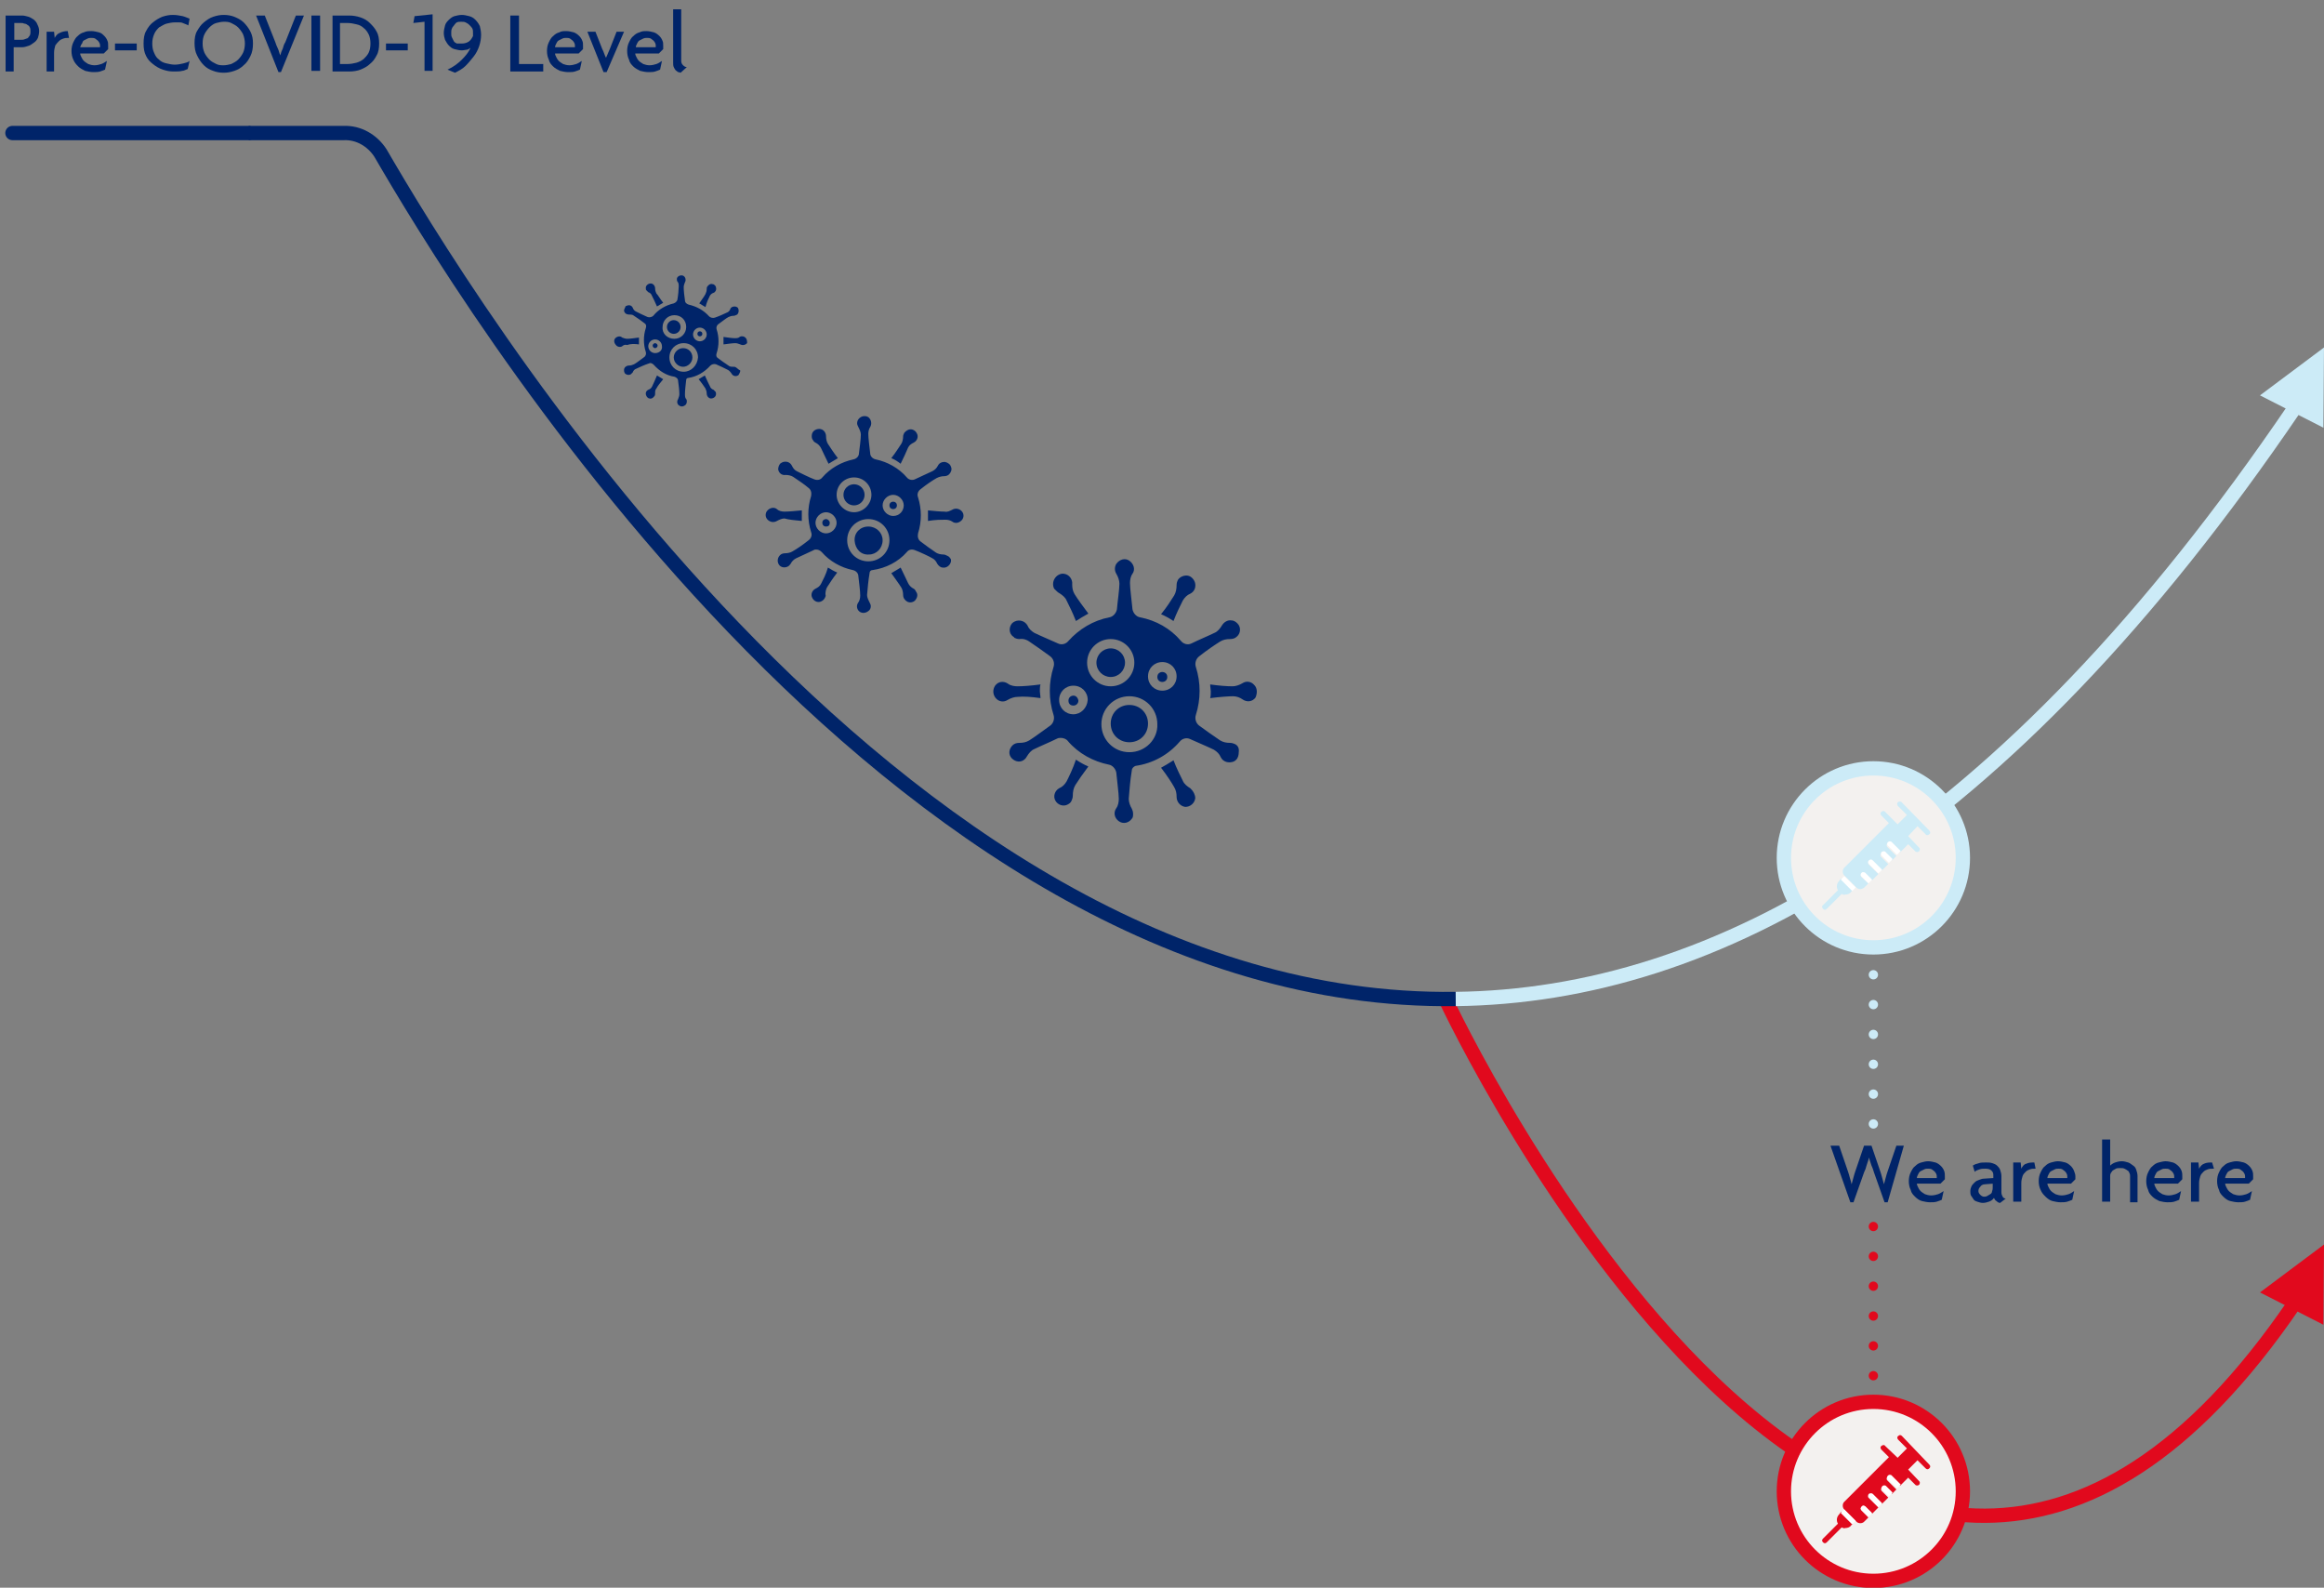 <?xml version="1.0" encoding="utf-8"?>
<!-- Generator: Adobe Illustrator 25.0.1, SVG Export Plug-In . SVG Version: 6.00 Build 0)  -->
<svg version="1.1" id="Layer_1" xmlns="http://www.w3.org/2000/svg" xmlns:xlink="http://www.w3.org/1999/xlink" x="0px" y="0px"
	 viewBox="0 0 373.9 255.4" style="enable-background:new 0 0 373.9 255.4;" xml:space="preserve">
<rect x="0" y="0" width="373.9" height="255.4" fill="#808080" stroke="none"/>
<style type="text/css">
	.st0{fill:none;stroke:#E1091D;stroke-width:2.3;stroke-miterlimit:10;}
	.st1{fill:none;stroke:#CCEBF7;stroke-width:2.3;stroke-miterlimit:10;}
	.st2{enable-background:new    ;}
	.st3{fill:#002469;}
	.st4{fill:none;stroke:#E1091D;stroke-width:1.5;stroke-linecap:round;stroke-miterlimit:10;}
	.st5{fill:none;stroke:#E1091D;stroke-width:1.5;stroke-linecap:round;stroke-miterlimit:10;stroke-dasharray:0,4.8;}
	.st6{fill:none;stroke:#CCEBF7;stroke-width:1.5;stroke-linecap:round;stroke-miterlimit:10;}
	.st7{fill:none;stroke:#CCEBF7;stroke-width:1.5;stroke-linecap:round;stroke-miterlimit:10;stroke-dasharray:0,4.8;}
	.st8{fill:#E1091D;}
	.st9{fill:#CCEBF7;}
	.st10{fill:none;stroke:#002469;stroke-width:2.3;stroke-miterlimit:10;}
	.st11{fill:none;stroke:#002469;stroke-width:2.3;stroke-linecap:round;stroke-miterlimit:10;}
	.st12{fill:#F3F1EF;stroke:#E1091D;stroke-width:2.3;stroke-miterlimit:10;}
	.st13{fill:none;}
	.st14{fill:#FFFFFF;}
	.st15{fill:#F3F1EF;stroke:#CCEBF7;stroke-width:2.3;stroke-miterlimit:10;}
</style>
<g id="Layer_2_1_">
	<g id="Isolation_Mode">
		<path class="st0" d="M232.6,160.8c0,0,69.1,148,136.6,48.8"/>
		<path class="st1" d="M234.2,160.7c41.6-0.5,87.7-25.5,135-95.1"/>
		<g class="st2">
			<path class="st3" d="M303.7,193.4h-0.5l-1.7-4.8c-0.1-0.3-0.2-0.7-0.4-1.1c-0.1-0.4-0.3-0.8-0.4-1.3h0c-0.1,0.5-0.3,0.9-0.4,1.3
				c-0.1,0.4-0.2,0.7-0.4,1.1l-1.7,4.8h-0.5l-3.2-9.1h1.4l1.4,4.1c0.1,0.3,0.2,0.6,0.3,1c0.1,0.3,0.2,0.7,0.3,1.1h0
				c0.1-0.4,0.2-0.7,0.3-1.1c0.1-0.4,0.2-0.7,0.3-1l1.4-4.1h1.2l1.4,4.1c0.1,0.3,0.2,0.6,0.3,1c0.1,0.4,0.2,0.7,0.3,1.1h0
				c0.1-0.4,0.2-0.7,0.3-1.1c0.1-0.4,0.2-0.7,0.3-1l1.4-4.1h1.2L303.7,193.4z"/>
		</g>
		<g class="st2">
			<path class="st3" d="M312.9,189.2c0,0.2,0,0.4,0,0.5l-0.7,0.7h-3.8c0,0.2,0.1,0.4,0.2,0.6c0.1,0.2,0.2,0.4,0.4,0.6
				s0.4,0.3,0.7,0.5c0.3,0.1,0.6,0.2,1,0.2c0.4,0,0.8-0.1,1.1-0.2c0.3-0.1,0.6-0.3,0.9-0.5l-0.3,1.4c-0.2,0.1-0.5,0.2-0.8,0.3
				s-0.7,0.1-1.1,0.1c-0.4,0-0.9-0.1-1.3-0.2s-0.8-0.4-1.1-0.7c-0.3-0.3-0.6-0.6-0.7-1.1c-0.2-0.4-0.3-0.9-0.3-1.4
				c0-0.5,0.1-1,0.3-1.4c0.2-0.4,0.4-0.8,0.7-1c0.3-0.3,0.6-0.5,1-0.6c0.4-0.1,0.7-0.2,1.1-0.2c0.4,0,0.8,0.1,1.2,0.2
				c0.3,0.1,0.6,0.3,0.9,0.6c0.2,0.2,0.4,0.5,0.5,0.8S312.9,188.9,312.9,189.2z M311.6,189.3c0-0.2,0-0.3-0.1-0.5
				c-0.1-0.2-0.2-0.3-0.3-0.4s-0.3-0.2-0.4-0.3c-0.2-0.1-0.4-0.1-0.6-0.1c-0.2,0-0.4,0-0.6,0.1c-0.2,0.1-0.4,0.2-0.6,0.3
				c-0.2,0.1-0.3,0.3-0.4,0.5c-0.1,0.2-0.2,0.4-0.2,0.6h3.2C311.6,189.4,311.6,189.3,311.6,189.3z"/>
			<path class="st3" d="M321.8,193.5c-0.2,0-0.4-0.1-0.6-0.3c-0.2-0.1-0.3-0.3-0.4-0.5c-0.2,0.3-0.5,0.5-0.8,0.6
				c-0.3,0.1-0.6,0.2-1,0.2c-0.3,0-0.6-0.1-0.9-0.2c-0.3-0.1-0.5-0.2-0.6-0.4s-0.3-0.4-0.4-0.6c-0.1-0.2-0.1-0.5-0.1-0.7
				c0-0.3,0.1-0.6,0.2-0.8c0.1-0.2,0.3-0.4,0.5-0.6c0.2-0.2,0.4-0.3,0.7-0.4s0.5-0.2,0.8-0.2l1.5-0.1V189c0-0.3-0.1-0.5-0.3-0.7
				s-0.5-0.3-1-0.3c-0.3,0-0.6,0-0.9,0.1c-0.3,0.1-0.6,0.2-0.8,0.4l-0.3-1c0.3-0.2,0.6-0.3,1-0.4c0.3-0.1,0.7-0.1,1.1-0.1
				c0.4,0,0.7,0,1,0.1c0.3,0.1,0.6,0.2,0.8,0.4c0.2,0.2,0.4,0.4,0.5,0.7c0.1,0.3,0.2,0.6,0.2,1v2.6c0,0.3,0.1,0.5,0.2,0.7
				s0.3,0.3,0.5,0.3L321.8,193.5z M320.7,190.4l-1.3,0.1c-0.4,0-0.7,0.2-0.8,0.4c-0.2,0.2-0.3,0.4-0.3,0.7c0,0.2,0.1,0.4,0.3,0.6
				s0.4,0.3,0.6,0.3c0.2,0,0.3,0,0.5-0.1c0.2-0.1,0.3-0.2,0.5-0.3s0.3-0.3,0.3-0.5c0.1-0.2,0.1-0.4,0.1-0.6V190.4z"/>
		</g>
		<g class="st2">
			<path class="st3" d="M327.5,188h-0.1c-0.3,0-0.5,0-0.8,0.1c-0.3,0.1-0.5,0.2-0.7,0.4c-0.2,0.2-0.4,0.4-0.5,0.7
				c-0.1,0.3-0.2,0.7-0.2,1.1v3h-1.3V187h1.2l0.1,1c0.2-0.4,0.4-0.7,0.8-0.8c0.4-0.2,0.8-0.2,1.3-0.2L327.5,188z"/>
		</g>
		<g class="st2">
			<path class="st3" d="M333.9,189.2c0,0.2,0,0.4,0,0.5l-0.7,0.7h-3.8c0,0.2,0.1,0.4,0.2,0.6c0.1,0.2,0.2,0.4,0.4,0.6
				c0.2,0.2,0.4,0.3,0.7,0.5c0.3,0.1,0.6,0.2,1,0.2c0.4,0,0.8-0.1,1.1-0.2c0.3-0.1,0.6-0.3,0.9-0.5l-0.3,1.4
				c-0.2,0.1-0.5,0.2-0.8,0.3s-0.7,0.1-1.1,0.1c-0.4,0-0.9-0.1-1.3-0.2s-0.8-0.4-1.1-0.7s-0.6-0.6-0.8-1.1c-0.2-0.4-0.3-0.9-0.3-1.4
				c0-0.5,0.1-1,0.3-1.4c0.2-0.4,0.4-0.8,0.7-1c0.3-0.3,0.6-0.5,1-0.6c0.4-0.1,0.7-0.2,1.1-0.2c0.4,0,0.8,0.1,1.2,0.2
				c0.3,0.1,0.6,0.3,0.9,0.6c0.2,0.2,0.4,0.5,0.5,0.8S333.9,188.9,333.9,189.2z M332.6,189.3c0-0.2,0-0.3-0.1-0.5
				c-0.1-0.2-0.2-0.3-0.3-0.4c-0.1-0.1-0.3-0.2-0.4-0.3c-0.2-0.1-0.4-0.1-0.6-0.1c-0.2,0-0.4,0-0.6,0.1c-0.2,0.1-0.4,0.2-0.6,0.3
				c-0.2,0.1-0.3,0.3-0.4,0.5c-0.1,0.2-0.2,0.4-0.2,0.6h3.2C332.6,189.4,332.6,189.3,332.6,189.3z"/>
			<path class="st3" d="M342.7,193.3v-4.1c0-0.2,0-0.3-0.1-0.5c-0.1-0.2-0.1-0.3-0.3-0.4c-0.1-0.1-0.3-0.2-0.5-0.3s-0.4-0.1-0.7-0.1
				c-0.3,0-0.5,0-0.7,0.1s-0.3,0.2-0.5,0.3c-0.1,0.1-0.2,0.3-0.3,0.4c-0.1,0.2-0.1,0.3-0.1,0.5v4.1h-1.3v-10h1.3v4.2
				c0.2-0.2,0.5-0.4,0.8-0.5c0.3-0.1,0.6-0.2,1.1-0.2c0.3,0,0.7,0.1,1,0.2s0.5,0.3,0.8,0.5s0.4,0.4,0.5,0.7c0.1,0.3,0.2,0.6,0.2,1
				v4.2H342.7z"/>
			<path class="st3" d="M351.1,189.2c0,0.2,0,0.4,0,0.5l-0.7,0.7h-3.8c0,0.2,0.1,0.4,0.2,0.6c0.1,0.2,0.2,0.4,0.4,0.6
				s0.4,0.3,0.7,0.5c0.3,0.1,0.6,0.2,1,0.2c0.4,0,0.8-0.1,1.1-0.2c0.3-0.1,0.6-0.3,0.9-0.5l-0.3,1.4c-0.2,0.1-0.5,0.2-0.8,0.3
				s-0.7,0.1-1.1,0.1c-0.4,0-0.9-0.1-1.3-0.2c-0.4-0.2-0.8-0.4-1.1-0.7c-0.3-0.3-0.6-0.6-0.7-1.1c-0.2-0.4-0.3-0.9-0.3-1.4
				c0-0.5,0.1-1,0.3-1.4c0.2-0.4,0.4-0.8,0.7-1c0.3-0.3,0.6-0.5,1-0.6c0.4-0.1,0.8-0.2,1.1-0.2c0.4,0,0.8,0.1,1.2,0.2
				c0.3,0.1,0.6,0.3,0.9,0.6c0.2,0.2,0.4,0.5,0.5,0.8S351.1,188.9,351.1,189.2z M349.8,189.3c0-0.2,0-0.3-0.1-0.5
				c-0.1-0.2-0.2-0.3-0.3-0.4s-0.3-0.2-0.4-0.3c-0.2-0.1-0.4-0.1-0.6-0.1c-0.2,0-0.4,0-0.6,0.1c-0.2,0.1-0.4,0.2-0.6,0.3
				c-0.2,0.1-0.3,0.3-0.4,0.5c-0.1,0.2-0.2,0.4-0.2,0.6h3.2C349.8,189.4,349.8,189.3,349.8,189.3z"/>
		</g>
		<g class="st2">
			<path class="st3" d="M356.2,188H356c-0.3,0-0.5,0-0.8,0.1c-0.3,0.1-0.5,0.2-0.7,0.4c-0.2,0.2-0.4,0.4-0.5,0.7
				c-0.1,0.3-0.2,0.7-0.2,1.1v3h-1.3V187h1.2l0.1,1c0.2-0.4,0.5-0.7,0.8-0.8c0.4-0.2,0.8-0.2,1.3-0.2L356.2,188z"/>
		</g>
		<g class="st2">
			<path class="st3" d="M362.5,189.2c0,0.2,0,0.4,0,0.5l-0.7,0.7h-3.8c0,0.2,0.1,0.4,0.2,0.6c0.1,0.2,0.2,0.4,0.4,0.6
				s0.4,0.3,0.7,0.5c0.3,0.1,0.6,0.2,1,0.2c0.4,0,0.8-0.1,1.1-0.2c0.3-0.1,0.6-0.3,0.9-0.5l-0.3,1.4c-0.2,0.1-0.5,0.2-0.8,0.3
				s-0.7,0.1-1.1,0.1c-0.4,0-0.9-0.1-1.3-0.2s-0.8-0.4-1.1-0.7c-0.3-0.3-0.6-0.6-0.7-1.1c-0.2-0.4-0.3-0.9-0.3-1.4
				c0-0.5,0.1-1,0.3-1.4c0.2-0.4,0.4-0.8,0.7-1c0.3-0.3,0.6-0.5,1-0.6c0.4-0.1,0.7-0.2,1.1-0.2c0.4,0,0.8,0.1,1.2,0.2
				c0.3,0.1,0.6,0.3,0.9,0.6c0.2,0.2,0.4,0.5,0.5,0.8S362.5,188.9,362.5,189.2z M361.2,189.3c0-0.2,0-0.3-0.1-0.5
				c-0.1-0.2-0.2-0.3-0.3-0.4s-0.3-0.2-0.4-0.3c-0.2-0.1-0.4-0.1-0.6-0.1c-0.2,0-0.4,0-0.6,0.1c-0.2,0.1-0.4,0.2-0.6,0.3
				c-0.2,0.1-0.3,0.3-0.4,0.5c-0.1,0.2-0.2,0.4-0.2,0.6h3.2C361.2,189.4,361.2,189.3,361.2,189.3z"/>
		</g>
		<g class="st2">
			<path class="st3" d="M6.3,5c0,0.4-0.1,0.8-0.2,1.1C5.9,6.5,5.7,6.7,5.4,6.9S4.9,7.3,4.5,7.4c-0.3,0.1-0.6,0.2-1,0.2H2.2v3.9H0.9
				V2.5h2.7c0.3,0,0.6,0.1,1,0.2c0.3,0.1,0.6,0.3,0.9,0.5C5.7,3.4,5.9,3.6,6,3.9C6.2,4.3,6.3,4.6,6.3,5z M4.9,5c0-0.2,0-0.4-0.1-0.6
				S4.6,4.1,4.4,4C4.3,3.9,4.1,3.8,3.9,3.8C3.7,3.7,3.6,3.7,3.4,3.7H2.3v2.7h1.1c0.2,0,0.4,0,0.6-0.1c0.2-0.1,0.4-0.1,0.5-0.2
				C4.6,6,4.7,5.8,4.8,5.7C4.9,5.5,4.9,5.3,4.9,5z"/>
		</g>
		<g class="st2">
			<path class="st3" d="M11.1,6.1H11c-0.3,0-0.5,0-0.8,0.1C9.9,6.3,9.7,6.4,9.5,6.6C9.3,6.8,9.1,7,8.9,7.3C8.8,7.7,8.7,8,8.7,8.5v3
				H7.5V5.1h1.2l0.1,1c0.2-0.4,0.5-0.7,0.8-0.8C10,5.1,10.4,5,10.9,5L11.1,6.1z"/>
		</g>
		<g class="st2">
			<path class="st3" d="M17.4,7.4c0,0.2,0,0.4,0,0.5l-0.7,0.7h-3.8c0,0.2,0.1,0.4,0.2,0.6c0.1,0.2,0.2,0.4,0.4,0.6
				c0.2,0.2,0.4,0.3,0.7,0.5c0.3,0.1,0.6,0.2,1,0.2c0.4,0,0.8-0.1,1.1-0.2c0.3-0.1,0.6-0.3,0.9-0.5l-0.3,1.4
				c-0.2,0.1-0.5,0.2-0.8,0.3s-0.7,0.1-1.1,0.1c-0.4,0-0.9-0.1-1.3-0.2c-0.4-0.2-0.8-0.4-1.1-0.7s-0.6-0.6-0.8-1.1
				c-0.2-0.4-0.3-0.9-0.3-1.4c0-0.5,0.1-1,0.3-1.4c0.2-0.4,0.4-0.8,0.7-1c0.3-0.3,0.6-0.5,1-0.6C13.9,5,14.3,5,14.7,5
				c0.4,0,0.8,0.1,1.2,0.2s0.6,0.3,0.9,0.6c0.2,0.2,0.4,0.5,0.5,0.8C17.4,6.8,17.4,7.1,17.4,7.4z M16.1,7.4c0-0.2,0-0.3-0.1-0.5
				c-0.1-0.2-0.2-0.3-0.3-0.4c-0.1-0.1-0.3-0.2-0.4-0.3c-0.2-0.1-0.4-0.1-0.6-0.1c-0.2,0-0.4,0-0.6,0.1c-0.2,0.1-0.4,0.2-0.6,0.3
				S13.3,6.8,13.2,7C13,7.2,13,7.4,12.9,7.6h3.2C16.1,7.6,16.1,7.5,16.1,7.4z"/>
			<path class="st3" d="M18.5,8.1V7H22v1.1H18.5z"/>
		</g>
		<g class="st2">
			<path class="st3" d="M30.3,4.1C30.2,4,30.1,4,29.9,3.9c-0.2-0.1-0.3-0.1-0.5-0.2c-0.2-0.1-0.4-0.1-0.6-0.1c-0.2,0-0.4,0-0.7,0
				c-0.4,0-0.9,0.1-1.3,0.2c-0.4,0.1-0.8,0.4-1.2,0.6C25.3,4.7,25,5,24.8,5.5S24.5,6.4,24.5,7c0,0.6,0.1,1.1,0.3,1.5
				C25,9,25.2,9.3,25.6,9.6c0.3,0.3,0.7,0.5,1.2,0.6c0.4,0.1,0.9,0.2,1.3,0.2c0.5,0,1-0.1,1.4-0.2c0.4-0.1,0.8-0.2,1-0.4l-0.3,1.3
				c-0.3,0.1-0.6,0.3-0.9,0.3c-0.3,0.1-0.8,0.1-1.4,0.1c-0.6,0-1.1-0.1-1.7-0.3s-1.1-0.5-1.6-0.9S23.8,9.6,23.5,9
				c-0.3-0.6-0.4-1.2-0.4-2c0-0.8,0.1-1.5,0.4-2c0.3-0.6,0.7-1.1,1.1-1.4c0.5-0.4,1-0.7,1.5-0.9c0.6-0.2,1.1-0.3,1.7-0.3
				c0.6,0,1.1,0.1,1.6,0.2c0.4,0.1,0.8,0.3,1.1,0.4L30.3,4.1z"/>
		</g>
		<g class="st2">
			<path class="st3" d="M40.7,7c0,0.7-0.1,1.4-0.4,2c-0.3,0.6-0.6,1.1-1.1,1.5c-0.4,0.4-0.9,0.7-1.5,0.9c-0.6,0.2-1.1,0.3-1.7,0.3
				c-0.6,0-1.2-0.1-1.7-0.3c-0.6-0.2-1.1-0.5-1.5-0.9C32.3,10,32,9.5,31.7,8.9c-0.3-0.6-0.4-1.2-0.4-2c0-0.7,0.1-1.4,0.4-1.9
				C32,4.5,32.3,4,32.8,3.6s0.9-0.7,1.5-0.9c0.6-0.2,1.1-0.3,1.7-0.3c0.6,0,1.2,0.1,1.7,0.3s1.1,0.5,1.5,0.9s0.8,0.9,1.1,1.5
				S40.7,6.3,40.7,7z M39.4,7c0-0.5-0.1-1-0.3-1.5c-0.2-0.4-0.5-0.8-0.8-1.1s-0.7-0.5-1.1-0.7S36.4,3.5,36,3.5
				c-0.4,0-0.8,0.1-1.2,0.2S34,4.1,33.7,4.4s-0.6,0.7-0.8,1.1c-0.2,0.4-0.3,0.9-0.3,1.5c0,0.6,0.1,1,0.3,1.5
				c0.2,0.4,0.5,0.8,0.8,1.1s0.7,0.5,1.1,0.7c0.4,0.2,0.8,0.2,1.2,0.2c0.4,0,0.8-0.1,1.2-0.2c0.4-0.2,0.8-0.4,1.1-0.7
				s0.6-0.7,0.8-1.1S39.4,7.5,39.4,7z"/>
		</g>
		<g class="st2">
			<path class="st3" d="M45.2,11.6h-0.4l-3.6-9.1h1.4l1.7,4.3c0.1,0.3,0.2,0.6,0.4,1s0.2,0.7,0.4,1.1h0c0.1-0.4,0.2-0.7,0.4-1.1
				c0.1-0.4,0.2-0.7,0.4-1l1.7-4.3h1.3L45.2,11.6z"/>
			<path class="st3" d="M50.1,11.5V2.5h1.4v8.9H50.1z"/>
			<path class="st3" d="M61,7c0,0.7-0.1,1.4-0.4,1.9c-0.3,0.6-0.6,1-1.1,1.4c-0.4,0.4-1,0.7-1.5,0.9s-1.2,0.3-1.8,0.3h-2.7V2.5h2.7
				c0.6,0,1.2,0.1,1.8,0.3c0.6,0.2,1.1,0.5,1.5,0.9c0.4,0.4,0.8,0.8,1.1,1.4C60.9,5.6,61,6.3,61,7z M59.6,7c0-0.6-0.1-1.1-0.3-1.5
				c-0.2-0.4-0.5-0.8-0.8-1c-0.3-0.3-0.7-0.5-1.2-0.6c-0.4-0.1-0.9-0.2-1.4-0.2h-1.2v6.6h1.2c0.5,0,1-0.1,1.4-0.2
				c0.4-0.1,0.8-0.3,1.2-0.6c0.3-0.3,0.6-0.6,0.8-1C59.5,8.1,59.6,7.6,59.6,7z"/>
			<path class="st3" d="M62.1,8.1V7h3.5v1.1H62.1z"/>
			<path class="st3" d="M68.3,11.5v-8l-1.8,0.2l0.2-1.1l2.9-0.3v9.1H68.3z"/>
			<path class="st3" d="M77.4,5.6c0,0.6-0.1,1.2-0.3,1.8c-0.2,0.6-0.5,1.2-0.9,1.7c-0.4,0.5-0.8,1-1.3,1.5c-0.5,0.5-1.1,0.8-1.7,1.1
				L72,11.2c0.9-0.4,1.7-1,2.3-1.6c0.6-0.6,1.1-1.2,1.4-1.9C75.5,7.8,75.3,8,75.1,8s-0.5,0.1-0.8,0.1c-0.4,0-0.8-0.1-1.2-0.2
				s-0.7-0.4-0.9-0.6c-0.3-0.3-0.4-0.6-0.6-0.9c-0.1-0.3-0.2-0.7-0.2-1.1c0-0.4,0.1-0.8,0.2-1.2c0.1-0.4,0.4-0.7,0.6-0.9
				c0.3-0.3,0.6-0.5,0.9-0.6c0.4-0.1,0.8-0.2,1.2-0.2c0.4,0,0.8,0.1,1.2,0.2c0.4,0.1,0.7,0.3,1,0.6c0.3,0.3,0.5,0.6,0.7,1
				C77.3,4.6,77.4,5.1,77.4,5.6z M76.1,5.3c0-0.3,0-0.5-0.1-0.7S75.7,4.2,75.5,4c-0.2-0.2-0.4-0.3-0.6-0.4c-0.2-0.1-0.4-0.1-0.7-0.1
				s-0.5,0-0.7,0.1S73.3,3.8,73.1,4c-0.1,0.2-0.3,0.3-0.4,0.6c-0.1,0.2-0.1,0.5-0.1,0.7c0,0.3,0,0.5,0.1,0.7
				c0.1,0.2,0.2,0.4,0.3,0.6c0.1,0.2,0.3,0.3,0.5,0.4C73.9,7,74.1,7,74.3,7c0.4,0,0.8-0.1,1.1-0.3s0.5-0.5,0.7-0.9
				c0-0.1,0-0.2,0-0.3S76.1,5.4,76.1,5.3z"/>
			<path class="st3" d="M82.1,11.5V2.5h1.4v7.8h3.9v1.2H82.1z"/>
		</g>
		<g class="st2">
			<path class="st3" d="M93.8,7.4c0,0.2,0,0.4,0,0.5l-0.7,0.7h-3.8c0,0.2,0.1,0.4,0.2,0.6c0.1,0.2,0.2,0.4,0.4,0.6
				c0.2,0.2,0.4,0.3,0.7,0.5c0.3,0.1,0.6,0.2,1,0.2c0.4,0,0.8-0.1,1.1-0.2c0.3-0.1,0.6-0.3,0.9-0.5l-0.3,1.4
				c-0.2,0.1-0.5,0.2-0.8,0.3s-0.7,0.1-1.1,0.1c-0.4,0-0.9-0.1-1.3-0.2c-0.4-0.2-0.8-0.4-1.1-0.7c-0.3-0.3-0.6-0.6-0.7-1.1
				c-0.2-0.4-0.3-0.9-0.3-1.4c0-0.5,0.1-1,0.3-1.4c0.2-0.4,0.4-0.8,0.7-1c0.3-0.3,0.6-0.5,1-0.6C90.3,5,90.7,5,91.1,5
				c0.4,0,0.8,0.1,1.2,0.2c0.3,0.1,0.6,0.3,0.9,0.6c0.2,0.2,0.4,0.5,0.5,0.8C93.8,6.8,93.8,7.1,93.8,7.4z M92.5,7.4
				c0-0.2,0-0.3-0.1-0.5c-0.1-0.2-0.2-0.3-0.3-0.4c-0.1-0.1-0.3-0.2-0.4-0.3c-0.2-0.1-0.4-0.1-0.6-0.1c-0.2,0-0.4,0-0.6,0.1
				c-0.2,0.1-0.4,0.2-0.6,0.3c-0.2,0.1-0.3,0.3-0.4,0.5c-0.1,0.2-0.2,0.4-0.2,0.6h3.2C92.5,7.6,92.5,7.5,92.5,7.4z"/>
		</g>
		<g class="st2">
			<path class="st3" d="M97.6,11.6h-0.5l-2.6-6.5h1.3l1.1,2.8c0.1,0.2,0.2,0.4,0.3,0.7s0.2,0.5,0.3,0.7h0c0.1-0.2,0.2-0.5,0.3-0.7
				s0.2-0.5,0.3-0.7l1.1-2.8h1.2L97.6,11.6z"/>
		</g>
		<g class="st2">
			<path class="st3" d="M106.7,7.4c0,0.2,0,0.4,0,0.5L106,8.6h-3.8c0,0.2,0.1,0.4,0.2,0.6c0.1,0.2,0.2,0.4,0.4,0.6
				c0.2,0.2,0.4,0.3,0.7,0.5c0.3,0.1,0.6,0.2,1,0.2c0.4,0,0.8-0.1,1.1-0.2c0.3-0.1,0.6-0.3,0.9-0.5l-0.3,1.4
				c-0.2,0.1-0.5,0.2-0.8,0.3s-0.7,0.1-1.1,0.1c-0.4,0-0.9-0.1-1.3-0.2c-0.4-0.2-0.8-0.4-1.1-0.7c-0.3-0.3-0.6-0.6-0.7-1.1
				c-0.2-0.4-0.3-0.9-0.3-1.4c0-0.5,0.1-1,0.3-1.4c0.2-0.4,0.4-0.8,0.7-1c0.3-0.3,0.6-0.5,1-0.6C103.3,5,103.6,5,104,5
				c0.4,0,0.8,0.1,1.2,0.2c0.3,0.1,0.6,0.3,0.9,0.6c0.2,0.2,0.4,0.5,0.5,0.8C106.7,6.8,106.7,7.1,106.7,7.4z M105.5,7.4
				c0-0.2,0-0.3-0.1-0.5c-0.1-0.2-0.2-0.3-0.3-0.4c-0.1-0.1-0.3-0.2-0.4-0.3c-0.2-0.1-0.4-0.1-0.6-0.1c-0.2,0-0.4,0-0.6,0.1
				c-0.2,0.1-0.4,0.2-0.6,0.3c-0.2,0.1-0.3,0.3-0.4,0.5c-0.1,0.2-0.2,0.4-0.2,0.6h3.2C105.5,7.6,105.5,7.5,105.5,7.4z"/>
			<path class="st3" d="M109.5,11.7c-0.1,0-0.2-0.1-0.4-0.1c-0.1-0.1-0.3-0.2-0.4-0.3c-0.1-0.1-0.2-0.3-0.3-0.5s-0.1-0.5-0.1-0.8
				V1.5h1.3v8.3c0,0.3,0.1,0.5,0.3,0.7c0.2,0.2,0.4,0.3,0.6,0.3L109.5,11.7z"/>
		</g>
		<g id="Page-1">
			<g id="_002---Virus">
				<path id="Shape" class="st3" d="M105.4,55.2c-0.2,0-0.4,0.2-0.4,0.4s0.2,0.4,0.4,0.4c0.2,0,0.4-0.2,0.4-0.4
					S105.6,55.2,105.4,55.2L105.4,55.2z"/>
				<path id="Shape-2" class="st3" d="M114.8,62.7c-0.3-0.1-0.5-0.3-0.6-0.6c-0.2-0.4-0.5-1-0.8-1.7c-0.3,0.2-0.7,0.4-1,0.6
					c0.5,0.6,0.9,1.2,1.1,1.5c0.1,0.2,0.2,0.5,0.2,0.8c0,0.4,0.3,0.8,0.7,0.8c0.4,0,0.8-0.3,0.8-0.7c0-0.1,0-0.3-0.1-0.4
					C115,62.9,114.9,62.8,114.8,62.7L114.8,62.7z"/>
				<path id="Shape-3" class="st3" d="M104.9,62.2c-0.1,0.2-0.3,0.4-0.6,0.5c-0.4,0.2-0.5,0.6-0.3,1c0.1,0.2,0.3,0.4,0.5,0.4
					c0.3,0.1,0.6-0.1,0.8-0.4c0.1-0.1,0.1-0.3,0.1-0.4c0-0.3,0-0.6,0.2-0.8c0.2-0.4,0.6-0.9,1.1-1.5c-0.3-0.2-0.7-0.4-1-0.6
					C105.4,61.1,105.1,61.8,104.9,62.2L104.9,62.2z"/>
				<path id="Shape-4" class="st3" d="M104.3,47c0.3,0.1,0.5,0.3,0.6,0.6c0.2,0.4,0.5,1,0.8,1.7c0.3-0.2,0.7-0.4,1-0.6
					c-0.5-0.6-0.8-1.2-1.1-1.5c-0.1-0.2-0.2-0.5-0.2-0.8c0-0.4-0.3-0.8-0.7-0.8s-0.8,0.3-0.8,0.7c0,0.2,0,0.3,0.1,0.4
					C104.1,46.8,104.2,46.9,104.3,47z"/>
				<path id="Shape-5" class="st3" d="M114.2,47.6c0.1-0.2,0.3-0.4,0.6-0.5c0.3-0.1,0.5-0.5,0.4-0.8c0-0.3-0.3-0.6-0.6-0.6
					c-0.3-0.1-0.6,0.1-0.8,0.4c-0.1,0.1-0.1,0.3-0.1,0.4c0,0.3-0.1,0.6-0.2,0.8c-0.2,0.4-0.6,0.9-1,1.5c0.3,0.2,0.7,0.4,1,0.6
					C113.7,48.6,114,48,114.2,47.6z"/>
				<circle id="Oval" class="st3" cx="108.4" cy="52.6" r="1.1"/>
				<path id="Shape-6" class="st3" d="M102.8,55.4c0-0.4,0-0.8,0-1.1c-0.8,0.1-1.4,0.2-1.9,0.2c-0.3,0-0.5-0.1-0.8-0.2
					c-0.3-0.3-0.8-0.2-1.1,0.1c-0.3,0.3-0.2,0.8,0.1,1.1c0.2,0.3,0.7,0.4,1,0.2c0.2-0.2,0.5-0.3,0.8-0.2
					C101.4,55.3,102.1,55.3,102.8,55.4L102.8,55.4z"/>
				<circle id="Oval-2" class="st3" cx="112.6" cy="53.7" r="0.4"/>
				<path id="Shape-7" class="st3" d="M120,54.4c-0.2-0.3-0.7-0.4-1-0.2c-0.2,0.2-0.5,0.2-0.8,0.2c-0.4,0-1.1-0.1-1.8-0.2
					c0,0.2,0,0.4,0,0.6s0,0.4,0,0.6c0.8-0.1,1.5-0.2,1.9-0.2c0.3,0,0.5,0.1,0.8,0.2c0.4,0.2,0.8,0.1,1.1-0.2
					C120.2,55,120.2,54.6,120,54.4L120,54.4z"/>
				<path id="Shape-8" class="st3" d="M118.4,59.1c-0.1-0.1-0.3-0.1-0.4-0.1c-0.3,0-0.6,0-0.8-0.2c-0.6-0.4-1.2-0.8-1.7-1.2
					c-0.3-0.2-0.3-0.5-0.2-0.8c0.4-1.2,0.4-2.6,0-3.8c-0.1-0.3,0-0.6,0.2-0.8c0.7-0.5,1.3-1,1.7-1.2c0.2-0.1,0.5-0.2,0.8-0.2
					c0.2,0,0.4-0.1,0.6-0.2c0.3-0.3,0.3-0.8,0.1-1.1c-0.1-0.1-0.3-0.2-0.5-0.2c-0.3,0-0.6,0.1-0.7,0.4c-0.1,0.3-0.3,0.5-0.6,0.6
					c-0.4,0.2-1.3,0.6-1.9,0.8c-0.3,0.1-0.7,0-0.9-0.2c-0.9-1-2-1.6-3.3-1.9c-0.3-0.1-0.6-0.3-0.6-0.7c-0.1-0.6-0.2-1.6-0.2-2.1
					c0-0.3,0.1-0.5,0.2-0.8c0.2-0.3,0.1-0.8-0.2-1c-0.3-0.2-0.8-0.1-1,0.2c-0.1,0.1-0.1,0.2-0.1,0.3c0,0.1,0,0.3,0.1,0.4
					c0.2,0.2,0.2,0.5,0.2,0.8c0,0.4-0.1,1.5-0.2,2c0,0.3-0.3,0.6-0.6,0.7c-1.3,0.3-2.5,1-3.3,2c-0.2,0.2-0.6,0.3-0.9,0.2
					c-0.5-0.2-1.5-0.7-1.9-0.9c-0.2-0.1-0.4-0.3-0.5-0.6c-0.2-0.4-0.6-0.5-1-0.3c-0.1,0-0.2,0.1-0.2,0.2c-0.1,0.2-0.2,0.4-0.2,0.6
					c0.1,0.4,0.4,0.6,0.8,0.6c0.3,0,0.6,0,0.8,0.2c0.6,0.4,1.2,0.8,1.7,1.2c0.3,0.2,0.3,0.5,0.2,0.8c-0.4,1.2-0.4,2.6,0,3.8
					c0.1,0.3,0,0.6-0.2,0.8c-0.7,0.5-1.3,1-1.7,1.2c-0.2,0.1-0.5,0.2-0.8,0.2c-0.4,0-0.8,0.3-0.8,0.7c0,0.2,0,0.3,0.1,0.5
					c0.2,0.3,0.7,0.4,1,0.2c0.1-0.1,0.2-0.2,0.3-0.3c0.1-0.3,0.3-0.5,0.6-0.6c0.4-0.2,1.3-0.6,1.9-0.8c0.1,0,0.2-0.1,0.3-0.1
					c0.2,0,0.4,0.1,0.6,0.3c0.9,1,2,1.7,3.3,1.9c0.3,0.1,0.6,0.3,0.6,0.7c0.1,0.6,0.2,1.6,0.2,2.1c0,0.3-0.1,0.5-0.2,0.8
					c-0.2,0.3-0.2,0.6,0,0.9c0.3,0.3,0.7,0.4,1.1,0.1c0.2-0.1,0.3-0.4,0.3-0.6c0-0.1,0-0.3-0.1-0.4c-0.2-0.2-0.2-0.5-0.2-0.8
					c0-0.6,0.1-1.4,0.2-2.3c0-0.2,0.2-0.3,0.3-0.3c1.4-0.2,2.6-0.9,3.6-2c0.2-0.2,0.6-0.3,0.9-0.2c0.5,0.2,1.5,0.7,1.9,0.9
					c0.2,0.1,0.4,0.3,0.6,0.6c0.2,0.4,0.7,0.5,1,0.3c0.1,0,0.1-0.1,0.2-0.2c0.1-0.2,0.2-0.4,0.2-0.6
					C118.7,59.4,118.6,59.2,118.4,59.1L118.4,59.1z M105.4,56.8c-0.6,0-1.1-0.5-1.1-1.1s0.5-1.1,1.1-1.1c0.6,0,1.1,0.5,1.1,1.1
					c0,0,0,0,0,0C106.6,56.3,106.1,56.8,105.4,56.8C105.4,56.8,105.4,56.8,105.4,56.8L105.4,56.8z M106.6,52.6c0-1,0.8-1.9,1.9-1.9
					s1.9,0.8,1.9,1.9c0,1-0.8,1.9-1.9,1.9l0,0C107.4,54.5,106.5,53.7,106.6,52.6C106.5,52.6,106.5,52.6,106.6,52.6L106.6,52.6z
					 M110,59.8c-1.3,0-2.3-1-2.3-2.3s1-2.3,2.3-2.3c1.3,0,2.3,1,2.3,2.3c0,0,0,0,0,0C112.2,58.8,111.2,59.8,110,59.8
					C110,59.8,109.9,59.8,110,59.8L110,59.8z M112.6,54.9c-0.6,0-1.1-0.5-1.1-1.1c0-0.6,0.5-1.1,1.1-1.1c0.6,0,1.1,0.5,1.1,1.1
					c0,0,0,0,0,0C113.7,54.4,113.2,54.9,112.6,54.9C112.6,54.9,112.6,54.9,112.6,54.9L112.6,54.9z"/>
				<path id="Shape-9" class="st3" d="M109.9,56c-0.8,0-1.5,0.7-1.5,1.5c0,0.8,0.7,1.5,1.5,1.5c0.8,0,1.5-0.7,1.5-1.5c0,0,0,0,0,0
					C111.4,56.7,110.8,56,109.9,56z"/>
			</g>
		</g>
		<g id="Page-1-2">
			<g id="_002---Virus-2">
				<path id="Shape-10" class="st3" d="M132.9,83.5c-0.3,0-0.6,0.2-0.6,0.6c0,0.3,0.2,0.6,0.6,0.6s0.6-0.2,0.6-0.6c0,0,0,0,0,0
					C133.5,83.8,133.2,83.5,132.9,83.5C132.9,83.5,132.9,83.5,132.9,83.5z"/>
				<path id="Shape-11" class="st3" d="M147,94.7c-0.4-0.2-0.7-0.5-0.9-0.9c-0.3-0.6-0.7-1.5-1.2-2.5c-0.5,0.3-1,0.6-1.5,0.9
					c0.7,1,1.3,1.8,1.6,2.3c0.2,0.3,0.3,0.8,0.3,1.2c0,0.5,0.3,0.9,0.7,1.1c0.4,0.2,1,0.1,1.3-0.3c0.3-0.4,0.4-0.9,0.1-1.3
					C147.3,95,147.2,94.8,147,94.7z"/>
				<path id="Shape-12" class="st3" d="M132.1,93.9c-0.2,0.4-0.5,0.6-0.9,0.8c-0.6,0.3-0.8,1-0.5,1.5c0.3,0.6,1,0.8,1.5,0.5
					c0.2-0.1,0.4-0.3,0.5-0.5c0.1-0.2,0.2-0.4,0.1-0.6c0-0.4,0.1-0.9,0.3-1.2c0.4-0.6,0.9-1.4,1.6-2.3c-0.5-0.2-1-0.5-1.5-0.8
					C132.9,92.4,132.4,93.3,132.1,93.9z"/>
				<path id="Shape-13" class="st3" d="M131.2,71.2c0.4,0.2,0.7,0.5,0.9,0.9c0.3,0.6,0.7,1.5,1.2,2.5c0.5-0.3,1-0.6,1.5-0.9
					c-0.7-0.9-1.2-1.7-1.6-2.3c-0.2-0.3-0.3-0.8-0.3-1.2c0-0.6-0.4-1.2-1.1-1.2c-0.6,0-1.2,0.4-1.2,1.1c0,0.2,0,0.5,0.2,0.7
					C130.9,71,131,71.1,131.2,71.2z"/>
				<path id="Shape-14" class="st3" d="M146.1,72c0.2-0.4,0.5-0.6,0.9-0.8c0.6-0.3,0.8-1,0.5-1.5c-0.3-0.6-1-0.8-1.5-0.5
					c-0.2,0.1-0.4,0.3-0.5,0.4c-0.1,0.2-0.2,0.4-0.2,0.6c0,0.4-0.1,0.9-0.3,1.2c-0.4,0.6-0.9,1.4-1.6,2.3c0.5,0.2,1,0.5,1.5,0.9
					C145.4,73.6,145.8,72.7,146.1,72z"/>
				<circle id="Oval-3" class="st3" cx="137.4" cy="79.6" r="1.7"/>
				<path id="Shape-15" class="st3" d="M129,83.8c0-0.3,0-0.6,0-0.9c0-0.3,0-0.6,0-0.8c-1.1,0.1-2.1,0.2-2.8,0.2
					c-0.4,0-0.9-0.1-1.2-0.4c-0.5-0.4-1.2-0.2-1.6,0.3c-0.3,0.4-0.3,1,0.1,1.4c0.4,0.4,1,0.5,1.5,0.2c0.4-0.2,0.8-0.4,1.2-0.4
					C126.9,83.6,127.9,83.7,129,83.8L129,83.8z"/>
				<circle id="Oval-4" class="st3" cx="143.7" cy="81.3" r="0.6"/>
				<path id="Shape-16" class="st3" d="M154.7,82.2c-0.4-0.4-1-0.5-1.5-0.2c-0.4,0.2-0.8,0.4-1.2,0.3c-0.7,0-1.7-0.1-2.7-0.2
					c0,0.3,0,0.6,0,0.8s0,0.6,0,0.9c1.2-0.2,2.2-0.2,2.8-0.2c0.4,0,0.8,0.1,1.1,0.3c0.5,0.4,1.2,0.2,1.6-0.3
					C155.1,83.2,155.1,82.6,154.7,82.2z"/>
				<path id="Shape-17" class="st3" d="M152.4,89.4c-0.2-0.1-0.4-0.2-0.6-0.2c-0.4,0-0.9-0.1-1.2-0.3c-0.9-0.6-1.7-1.2-2.5-1.8
					c-0.4-0.3-0.5-0.8-0.4-1.3c0.6-1.9,0.6-3.9,0-5.8c-0.2-0.5,0-1,0.4-1.3c1-0.8,1.9-1.4,2.6-1.8c0.4-0.2,0.8-0.3,1.2-0.3
					c0.3,0,0.6-0.1,0.8-0.3c0.3-0.3,0.5-0.8,0.3-1.2c-0.1-0.4-0.5-0.7-1-0.8c-0.5,0-0.9,0.2-1.1,0.6c-0.2,0.4-0.5,0.7-0.9,0.9
					c-0.6,0.3-2,0.9-2.8,1.3c-0.4,0.2-1,0.1-1.3-0.3c-1.3-1.5-3.1-2.5-5-2.9c-0.5-0.1-0.9-0.5-0.9-1c-0.1-0.9-0.3-2.4-0.3-3.1
					c0-0.4,0.1-0.8,0.3-1.1c0.3-0.5,0.2-1.2-0.3-1.6c-0.3-0.2-0.7-0.2-1-0.1c-0.5,0.2-0.8,0.6-0.8,1.1c0,0.2,0.1,0.4,0.2,0.6
					c0.2,0.4,0.4,0.8,0.4,1.2c0,0.7-0.2,2.2-0.3,3c0,0.5-0.4,0.9-0.9,1c-1.9,0.4-3.7,1.4-5,2.9c-0.3,0.4-0.8,0.5-1.3,0.3
					c-0.8-0.3-2.2-1-2.8-1.3c-0.4-0.2-0.6-0.5-0.8-0.9c-0.3-0.6-1-0.8-1.6-0.5c-0.1,0.1-0.2,0.1-0.3,0.2c-0.2,0.3-0.3,0.6-0.3,0.9
					c0.1,0.6,0.6,1,1.2,0.9c0.4,0,0.9,0.1,1.2,0.3c0.9,0.6,1.8,1.2,2.5,1.8c0.4,0.3,0.5,0.8,0.4,1.3c-0.6,1.9-0.6,3.9,0,5.8
					c0.2,0.5,0,1-0.4,1.3c-1,0.8-1.9,1.4-2.6,1.8c-0.3,0.2-0.8,0.3-1.2,0.3c-0.3,0-0.6,0.1-0.8,0.3c-0.4,0.4-0.5,1-0.2,1.5
					c0.3,0.5,1,0.6,1.5,0.3c0.2-0.1,0.3-0.3,0.4-0.4c0.2-0.4,0.5-0.7,0.9-0.9c0.6-0.3,2-0.9,2.8-1.3c0.1-0.1,0.3-0.1,0.4-0.1
					c0.3,0,0.6,0.1,0.9,0.4c1.3,1.5,3.1,2.5,5,2.9c0.5,0.1,0.9,0.5,0.9,1c0.1,0.9,0.3,2.4,0.3,3.1c0,0.4-0.1,0.8-0.3,1.1
					c-0.3,0.4-0.3,0.9,0,1.3c0.4,0.5,1.1,0.5,1.6,0.1c0.3-0.2,0.4-0.5,0.4-0.8c0-0.2-0.1-0.4-0.2-0.6c-0.2-0.4-0.4-0.8-0.4-1.2
					c0.1-1.2,0.2-2.3,0.4-3.5c0-0.3,0.2-0.5,0.5-0.5c2.1-0.3,4.1-1.3,5.5-2.9c0.3-0.4,0.8-0.5,1.3-0.3c0.8,0.3,2.3,1,2.8,1.3
					c0.4,0.2,0.6,0.5,0.8,0.9c0.2,0.3,0.5,0.6,0.9,0.6c0.6,0.1,1.2-0.4,1.3-1c0-0.1,0-0.2,0-0.3C152.9,89.8,152.7,89.5,152.4,89.4
					L152.4,89.4z M132.9,85.8c-0.9,0-1.7-0.8-1.7-1.7s0.8-1.7,1.7-1.7c0.9,0,1.7,0.8,1.7,1.7c0,0,0,0,0,0
					C134.6,85,133.8,85.8,132.9,85.8z M134.6,79.6c0-1.6,1.3-2.8,2.8-2.8c1.6,0,2.8,1.3,2.8,2.8s-1.3,2.8-2.8,2.8
					C135.9,82.4,134.6,81.1,134.6,79.6L134.6,79.6z M139.7,90.3c-1.9,0-3.4-1.5-3.4-3.4s1.5-3.4,3.4-3.4s3.4,1.5,3.4,3.4
					c0,0,0,0,0,0C143.1,88.8,141.6,90.3,139.7,90.3z M143.7,83c-0.9,0-1.7-0.8-1.7-1.7c0-0.9,0.8-1.7,1.7-1.7c0.9,0,1.7,0.8,1.7,1.7
					v0C145.4,82.2,144.7,83,143.7,83C143.7,83,143.7,83,143.7,83L143.7,83z"/>
				<path id="Shape-18" class="st3" d="M139.7,84.7c-1.3,0-2.3,1-2.2,2.3s1,2.3,2.3,2.2c1.2,0,2.2-1,2.2-2.3
					C142,85.7,141,84.7,139.7,84.7C139.7,84.7,139.7,84.7,139.7,84.7z"/>
			</g>
		</g>
		<g id="Page-1-3">
			<g id="_002---Virus-3">
				<path id="Shape-19" class="st3" d="M172.7,111.9c-0.4,0-0.8,0.3-0.8,0.8s0.3,0.8,0.8,0.8c0.4,0,0.8-0.3,0.8-0.8l0,0
					C173.4,112.2,173.1,111.9,172.7,111.9z"/>
				<path id="Shape-20" class="st3" d="M191.5,126.8c-0.5-0.3-1-0.7-1.2-1.2c-0.4-0.8-1-2-1.5-3.3c-0.6,0.4-1.3,0.8-2,1.2
					c1,1.3,1.7,2.4,2.1,3.1c0.3,0.5,0.4,1,0.4,1.6c0,0.8,0.6,1.5,1.4,1.6c0.8,0,1.5-0.6,1.6-1.4c0-0.3-0.1-0.6-0.2-0.8
					C191.9,127.2,191.7,127,191.5,126.8L191.5,126.8z"/>
				<path id="Shape-21" class="st3" d="M171.6,125.7c-0.3,0.5-0.7,0.9-1.2,1.1c-0.7,0.4-1,1.3-0.6,2c0.4,0.7,1.3,1,2,0.6
					c0.2-0.1,0.5-0.3,0.6-0.6c0.1-0.2,0.2-0.5,0.2-0.8c0-0.6,0.1-1.2,0.4-1.7c0.5-0.8,1.2-1.8,2.1-3c-0.7-0.3-1.4-0.7-2-1.1
					C172.6,123.7,172,124.9,171.6,125.7L171.6,125.7z"/>
				<path id="Shape-22" class="st3" d="M170.4,95.4c0.5,0.3,1,0.7,1.2,1.2c0.4,0.8,1,2,1.5,3.3c0.6-0.4,1.3-0.8,2-1.2
					c-0.9-1.2-1.7-2.3-2.2-3.1c-0.3-0.5-0.4-1-0.4-1.6c0.1-0.8-0.5-1.6-1.3-1.7c-0.5-0.1-1.1,0.2-1.4,0.6c-0.4,0.5-0.5,1.2-0.2,1.8
					C170,95.1,170.2,95.3,170.4,95.4z"/>
				<path id="Shape-23" class="st3" d="M190.3,96.6c0.3-0.5,0.7-0.9,1.2-1.1c0.6-0.3,0.9-0.9,0.8-1.6c-0.1-0.6-0.6-1.2-1.2-1.3
					c-0.6-0.1-1.3,0.2-1.6,0.7c-0.1,0.2-0.2,0.5-0.2,0.8c0,0.6-0.1,1.2-0.4,1.7c-0.5,0.8-1.2,1.9-2.1,3c0.7,0.3,1.4,0.7,2,1.1
					C189.3,98.6,189.9,97.4,190.3,96.6z"/>
				<circle id="Oval-5" class="st3" cx="178.7" cy="106.6" r="2.3"/>
				<path id="Shape-24" class="st3" d="M167.4,112.3c0-0.4-0.1-0.8-0.1-1.1s0-0.8,0.1-1.1c-1.5,0.2-2.8,0.3-3.7,0.3
					c-0.5,0-1.1-0.1-1.5-0.4c-0.7-0.5-1.6-0.4-2.1,0.3c-0.4,0.6-0.4,1.4,0.1,2c0.5,0.6,1.3,0.7,1.9,0.3c0.5-0.3,1.1-0.5,1.6-0.5
					C164.7,112,166,112.1,167.4,112.3L167.4,112.3z"/>
				<circle id="Oval-6" class="st3" cx="187" cy="108.9" r="0.8"/>
				<path id="Shape-25" class="st3" d="M201.8,110.2c-0.5-0.6-1.3-0.7-1.9-0.3c-0.5,0.3-1.1,0.5-1.6,0.5c-0.9,0-2.2-0.1-3.6-0.3
					c0,0.4,0.1,0.8,0.1,1.1s0,0.8-0.1,1.1c1.6-0.2,3-0.3,3.7-0.3c0.5,0,1.1,0.2,1.5,0.5c0.7,0.5,1.6,0.4,2.1-0.3
					C202.3,111.5,202.3,110.7,201.8,110.2L201.8,110.2z"/>
				<path id="Shape-26" class="st3" d="M198.7,119.7c-0.2-0.1-0.5-0.2-0.8-0.2c-0.6,0-1.1-0.1-1.6-0.4c-1.2-0.8-2.3-1.6-3.4-2.4
					c-0.5-0.4-0.7-1.1-0.5-1.7c0.8-2.5,0.8-5.2,0-7.7c-0.2-0.6,0-1.3,0.5-1.7c1.4-1.1,2.6-1.9,3.4-2.4c0.5-0.3,1-0.4,1.6-0.4
					c0.4,0,0.8-0.1,1.1-0.4c0.6-0.5,0.7-1.5,0.1-2.1c-0.3-0.3-0.6-0.5-1-0.5c-0.6-0.1-1.2,0.3-1.5,0.8c-0.3,0.5-0.7,1-1.2,1.2
					c-0.8,0.4-2.7,1.2-3.7,1.7c-0.6,0.3-1.3,0.1-1.7-0.4c-1.7-2-4-3.3-6.6-3.8c-0.6-0.1-1.1-0.7-1.2-1.3c-0.1-1.2-0.4-3.3-0.4-4.2
					c0-0.5,0.1-1.1,0.4-1.5c0.5-0.7,0.2-1.6-0.5-2.1c-0.7-0.5-1.6-0.2-2.1,0.5c-0.3,0.5-0.3,1.1,0,1.6c0.3,0.5,0.5,1.1,0.5,1.6
					c0,0.9-0.3,2.9-0.4,4.1c-0.1,0.6-0.6,1.2-1.2,1.3c-2.6,0.5-4.9,1.9-6.6,3.8c-0.4,0.5-1.1,0.7-1.7,0.4c-1.1-0.5-3-1.3-3.8-1.7
					c-0.5-0.3-0.9-0.7-1.1-1.2c-0.4-0.7-1.3-1-2.1-0.6c-0.2,0.1-0.3,0.2-0.4,0.3c-0.5,0.6-0.5,1.6,0.2,2.1c0.1,0.1,0.2,0.1,0.2,0.2
					c0.2,0.1,0.5,0.2,0.8,0.2c0.6-0.1,1.2,0.1,1.6,0.4c1.2,0.8,2.3,1.6,3.4,2.4c0.5,0.4,0.7,1.1,0.5,1.7c-0.8,2.5-0.8,5.2,0,7.7
					c0.2,0.6,0,1.3-0.5,1.7c-1.4,1-2.6,1.9-3.4,2.4c-0.5,0.3-1,0.4-1.6,0.4c-0.4,0-0.8,0.1-1.1,0.4c-0.6,0.6-0.7,1.5-0.1,2.1
					c0.6,0.6,1.5,0.7,2.1,0.1c0.1-0.1,0.2-0.2,0.3-0.4c0.3-0.5,0.7-1,1.2-1.2c0.8-0.4,2.7-1.2,3.7-1.7c0.2-0.1,0.4-0.1,0.6-0.1
					c0.4,0,0.9,0.2,1.1,0.5c1.7,2,4.1,3.3,6.6,3.8c0.6,0.1,1.1,0.7,1.2,1.3c0.1,1.2,0.4,3.3,0.4,4.2c0,0.5-0.1,1.1-0.4,1.5
					c-0.5,0.7-0.3,1.6,0.4,2.1c0.7,0.5,1.6,0.3,2.1-0.4c0.2-0.2,0.2-0.5,0.2-0.8c0-0.3-0.1-0.6-0.2-0.8c-0.3-0.5-0.5-1.1-0.5-1.6
					c0.1-1.1,0.2-2.8,0.5-4.6c0-0.3,0.3-0.6,0.6-0.7c2.8-0.4,5.3-1.8,7.1-3.9c0.4-0.5,1.1-0.7,1.7-0.4c1.1,0.5,3,1.3,3.8,1.7
					c0.5,0.3,0.9,0.7,1.1,1.2c0.4,0.8,1.3,1,2.1,0.7c0.2-0.1,0.3-0.2,0.4-0.3c0.3-0.3,0.4-0.8,0.4-1.2
					C199.4,120.3,199.1,119.9,198.7,119.7L198.7,119.7z M172.7,114.9c-1.3,0-2.3-1-2.3-2.3s1-2.3,2.3-2.3c1.3,0,2.3,1,2.3,2.3
					c0,0,0,0,0,0C174.9,113.9,173.9,114.9,172.7,114.9C172.7,114.9,172.7,114.9,172.7,114.9L172.7,114.9z M174.9,106.6
					c0-2.1,1.7-3.8,3.8-3.8c2.1,0,3.8,1.7,3.8,3.8c0,2.1-1.7,3.8-3.8,3.8c0,0,0,0,0,0C176.6,110.4,174.9,108.7,174.9,106.6
					C174.9,106.6,174.9,106.6,174.9,106.6L174.9,106.6z M181.7,121c-2.5,0-4.5-2-4.5-4.5c0-2.5,2-4.5,4.5-4.5c2.5,0,4.5,2,4.5,4.5
					c0,0,0,0,0,0C186.3,118.9,184.3,121,181.7,121C181.8,121,181.8,121,181.7,121L181.7,121z M187,111.1c-1.3,0-2.3-1-2.3-2.3
					s1-2.3,2.3-2.3c1.3,0,2.3,1,2.3,2.3c0,0,0,0,0,0C189.3,110.1,188.3,111.1,187,111.1C187,111.1,187,111.1,187,111.1L187,111.1z"
					/>
				<path id="Shape-27" class="st3" d="M181.7,113.4c-1.7,0-3,1.3-3,3s1.3,3,3,3s3-1.3,3-3S183.4,113.4,181.7,113.4z"/>
			</g>
		</g>
		<line class="st4" x1="301.4" y1="197.3" x2="301.4" y2="197.3"/>
		<line class="st5" x1="301.4" y1="202.1" x2="301.4" y2="218.9"/>
		<line class="st4" x1="301.4" y1="221.3" x2="301.4" y2="221.3"/>
		<line class="st6" x1="301.4" y1="156.8" x2="301.4" y2="156.8"/>
		<line class="st7" x1="301.4" y1="161.6" x2="301.4" y2="178.4"/>
		<line class="st6" x1="301.4" y1="180.8" x2="301.4" y2="180.8"/>
		<polygon class="st8" points="363.6,207.9 373.8,213.1 373.9,200.2 		"/>
		<polygon class="st9" points="363.6,63.6 373.8,68.8 373.9,55.9 		"/>
		<path class="st10" d="M40,21.4h15.3c2.4-0.1,4.6,1.2,5.9,3.2c12.2,21,81.7,137.3,173,136.1"/>
		<line class="st11" x1="2" y1="21.4" x2="40" y2="21.4"/>
		<circle class="st12" cx="301.4" cy="239.9" r="14.4"/>
		<path class="st8" d="M295.9,243.6c-0.4,0.4-0.5,1-0.2,1.5l-2.4,2.4c-0.2,0.2-0.2,0.4,0,0.6c0,0,0,0,0,0c0.2,0.2,0.4,0.2,0.6,0
			l2.4-2.4c0.2,0.1,0.4,0.2,0.6,0.1l0,0c0.3,0,0.7-0.1,0.9-0.4l0.3-0.3l-1.9-1.9L295.9,243.6z"/>
		<path class="st8" d="M306,231c-0.2-0.2-0.4-0.2-0.6,0c-0.2,0.1-0.2,0.4,0,0.6c0,0,0,0,0,0l1.4,1.4l-1.5,1.5l-2-1.9
			c-0.1-0.2-0.4-0.2-0.6,0c0,0,0,0,0,0c-0.2,0.1-0.2,0.4,0,0.6c0,0,0,0,0,0l1.2,1.2l-7.2,7.2c-0.3,0.3-0.3,0.9,0,1.2l2,2
			c0.3,0.3,0.9,0.3,1.2,0l0.7-0.7l-1.1-1.1c-0.1-0.1-0.2-0.3-0.1-0.4c0-0.1,0.2-0.3,0.3-0.3c0.1,0,0.3,0,0.4,0.1l1.1,1.1l1-1
			l-1.5-1.5c-0.2-0.1-0.2-0.4-0.1-0.6c0.1-0.2,0.4-0.2,0.6-0.1c0,0,0,0,0.1,0.1l1.5,1.5l1-1l-1.1-1.1c-0.1-0.2-0.1-0.4,0.1-0.6
			c0.2-0.1,0.4-0.1,0.5,0l1.1,1.1l0.7-0.7l-1.5-1.5c-0.1-0.2-0.1-0.4,0.1-0.6c0.2-0.1,0.4-0.1,0.5,0l1.5,1.5l1.3-1.3l1.2,1.2
			c0.2,0.1,0.4,0.1,0.6-0.1c0.1-0.2,0.1-0.4,0-0.5l-1.8-1.9l1.5-1.5l1.3,1.3c0.2,0.2,0.4,0.2,0.6,0c0.2-0.2,0.2-0.4,0-0.6
			c0,0,0,0,0,0L306,231z"/>
		<polygon class="st13" points="301.2,243.4 302.2,242.3 302.2,242.3 		"/>
		<polygon class="st13" points="302.8,241.7 303.9,240.7 303.9,240.7 		"/>
		<path class="st14" d="M301.2,243.4l-0.6,0.6l-1.1-1.1c-0.1-0.1-0.2-0.3-0.1-0.4c0.1-0.2,0.3-0.4,0.5-0.3c0.1,0,0.1,0.1,0.2,0.1
			L301.2,243.4L301.2,243.4"/>
		<path class="st14" d="M301.3,240.3c-0.2-0.1-0.4-0.1-0.6,0.1c-0.1,0.2-0.1,0.4,0,0.5l1.5,1.5l0.6-0.6L301.3,240.3z"/>
		<path class="st14" d="M304.3,237.3c-0.2-0.1-0.4-0.1-0.6,0.1c-0.1,0.2-0.1,0.4,0,0.5l1.5,1.5l-0.7,0.7l-1.1-1.1
			c-0.2-0.1-0.4-0.1-0.6,0.1c-0.1,0.2-0.1,0.4,0,0.5l1.1,1.1l1.9-1.9L304.3,237.3z"/>
		
			<rect x="297" y="242.7" transform="matrix(0.707 -0.707 0.707 0.707 -85.419 281.765)" class="st14" width="0.8" height="2.6"/>
		<circle class="st15" cx="301.4" cy="138" r="14.4"/>
		<path class="st9" d="M295.9,141.7c-0.4,0.4-0.5,1-0.2,1.5l-2.4,2.4c-0.2,0.1-0.2,0.4,0,0.6c0,0,0,0,0,0c0.2,0.2,0.4,0.2,0.6,0
			l2.4-2.4c0.2,0.1,0.4,0.2,0.6,0.1l0,0c0.3,0,0.7-0.1,0.9-0.4l0.3-0.3l-1.9-1.9L295.9,141.7z"/>
		<path class="st9" d="M306,129.1c-0.1-0.2-0.4-0.2-0.6-0.1s-0.2,0.4-0.1,0.6c0,0,0,0,0.1,0.1l1.4,1.4l-1.5,1.5l-2-2
			c-0.2-0.2-0.4-0.2-0.6,0c0,0,0,0,0,0c-0.2,0.1-0.2,0.4,0,0.6c0,0,0,0,0,0l1.2,1.2l-7.2,7.2c-0.3,0.3-0.3,0.9,0,1.2l2,2
			c0.3,0.3,0.8,0.3,1.2,0c0,0,0,0,0,0l0.7-0.7l-1.1-1c-0.1-0.1-0.2-0.3-0.1-0.4c0.1-0.2,0.3-0.4,0.5-0.3c0.1,0,0.1,0.1,0.2,0.1
			l1.1,1.1l1-1l-1.5-1.5c-0.2-0.2-0.2-0.4,0-0.6c0,0,0,0,0,0c0.2-0.2,0.4-0.2,0.6,0l1.5,1.5l1-1l-1.1-1.1c-0.2-0.1-0.2-0.4-0.1-0.6
			c0.1-0.2,0.4-0.2,0.6-0.1c0,0,0,0,0.1,0.1l1.1,1.1l0.7-0.7l-1.5-1.5c-0.1-0.2-0.1-0.4,0.1-0.6c0.2-0.1,0.4-0.1,0.5,0l1.5,1.5
			l1.3-1.3l1.2,1.2c0.2,0.1,0.4,0.1,0.6-0.1c0.1-0.2,0.1-0.4,0-0.5l-1.8-1.9l1.5-1.6l1.3,1.3c0.1,0.2,0.4,0.2,0.6,0c0,0,0,0,0,0
			c0.2-0.1,0.2-0.4,0-0.6c0,0,0,0,0,0L306,129.1z"/>
		<polygon class="st13" points="301.2,141.5 302.2,140.4 302.2,140.4 		"/>
		<polygon class="st13" points="302.8,139.8 303.9,138.9 303.9,138.9 		"/>
		<path class="st14" d="M301.2,141.5l-0.6,0.6l-1.1-1.1c-0.2-0.2-0.2-0.4,0-0.6c0.1-0.1,0.1-0.1,0.2-0.1c0.1,0,0.3,0,0.4,0.1
			L301.2,141.5L301.2,141.5"/>
		<path class="st14" d="M301.3,138.4c-0.2-0.2-0.4-0.2-0.6,0c0,0,0,0,0,0c-0.2,0.1-0.2,0.4,0,0.6c0,0,0,0,0,0l1.5,1.5l0.6-0.6
			L301.3,138.4z"/>
		<path class="st14" d="M304.3,135.4c-0.2-0.1-0.4-0.1-0.6,0.1c-0.1,0.2-0.1,0.4,0,0.5l1.5,1.5l-0.7,0.7l-1.1-1.1
			c-0.1-0.2-0.4-0.2-0.6-0.1s-0.2,0.4-0.1,0.6c0,0,0,0,0.1,0.1l1.1,1.1l1.9-1.9L304.3,135.4z"/>
		
			<rect x="297" y="140.8" transform="matrix(0.707 -0.707 0.707 0.707 -13.367 251.925)" class="st14" width="0.8" height="2.6"/>
	</g>
</g>
</svg>
